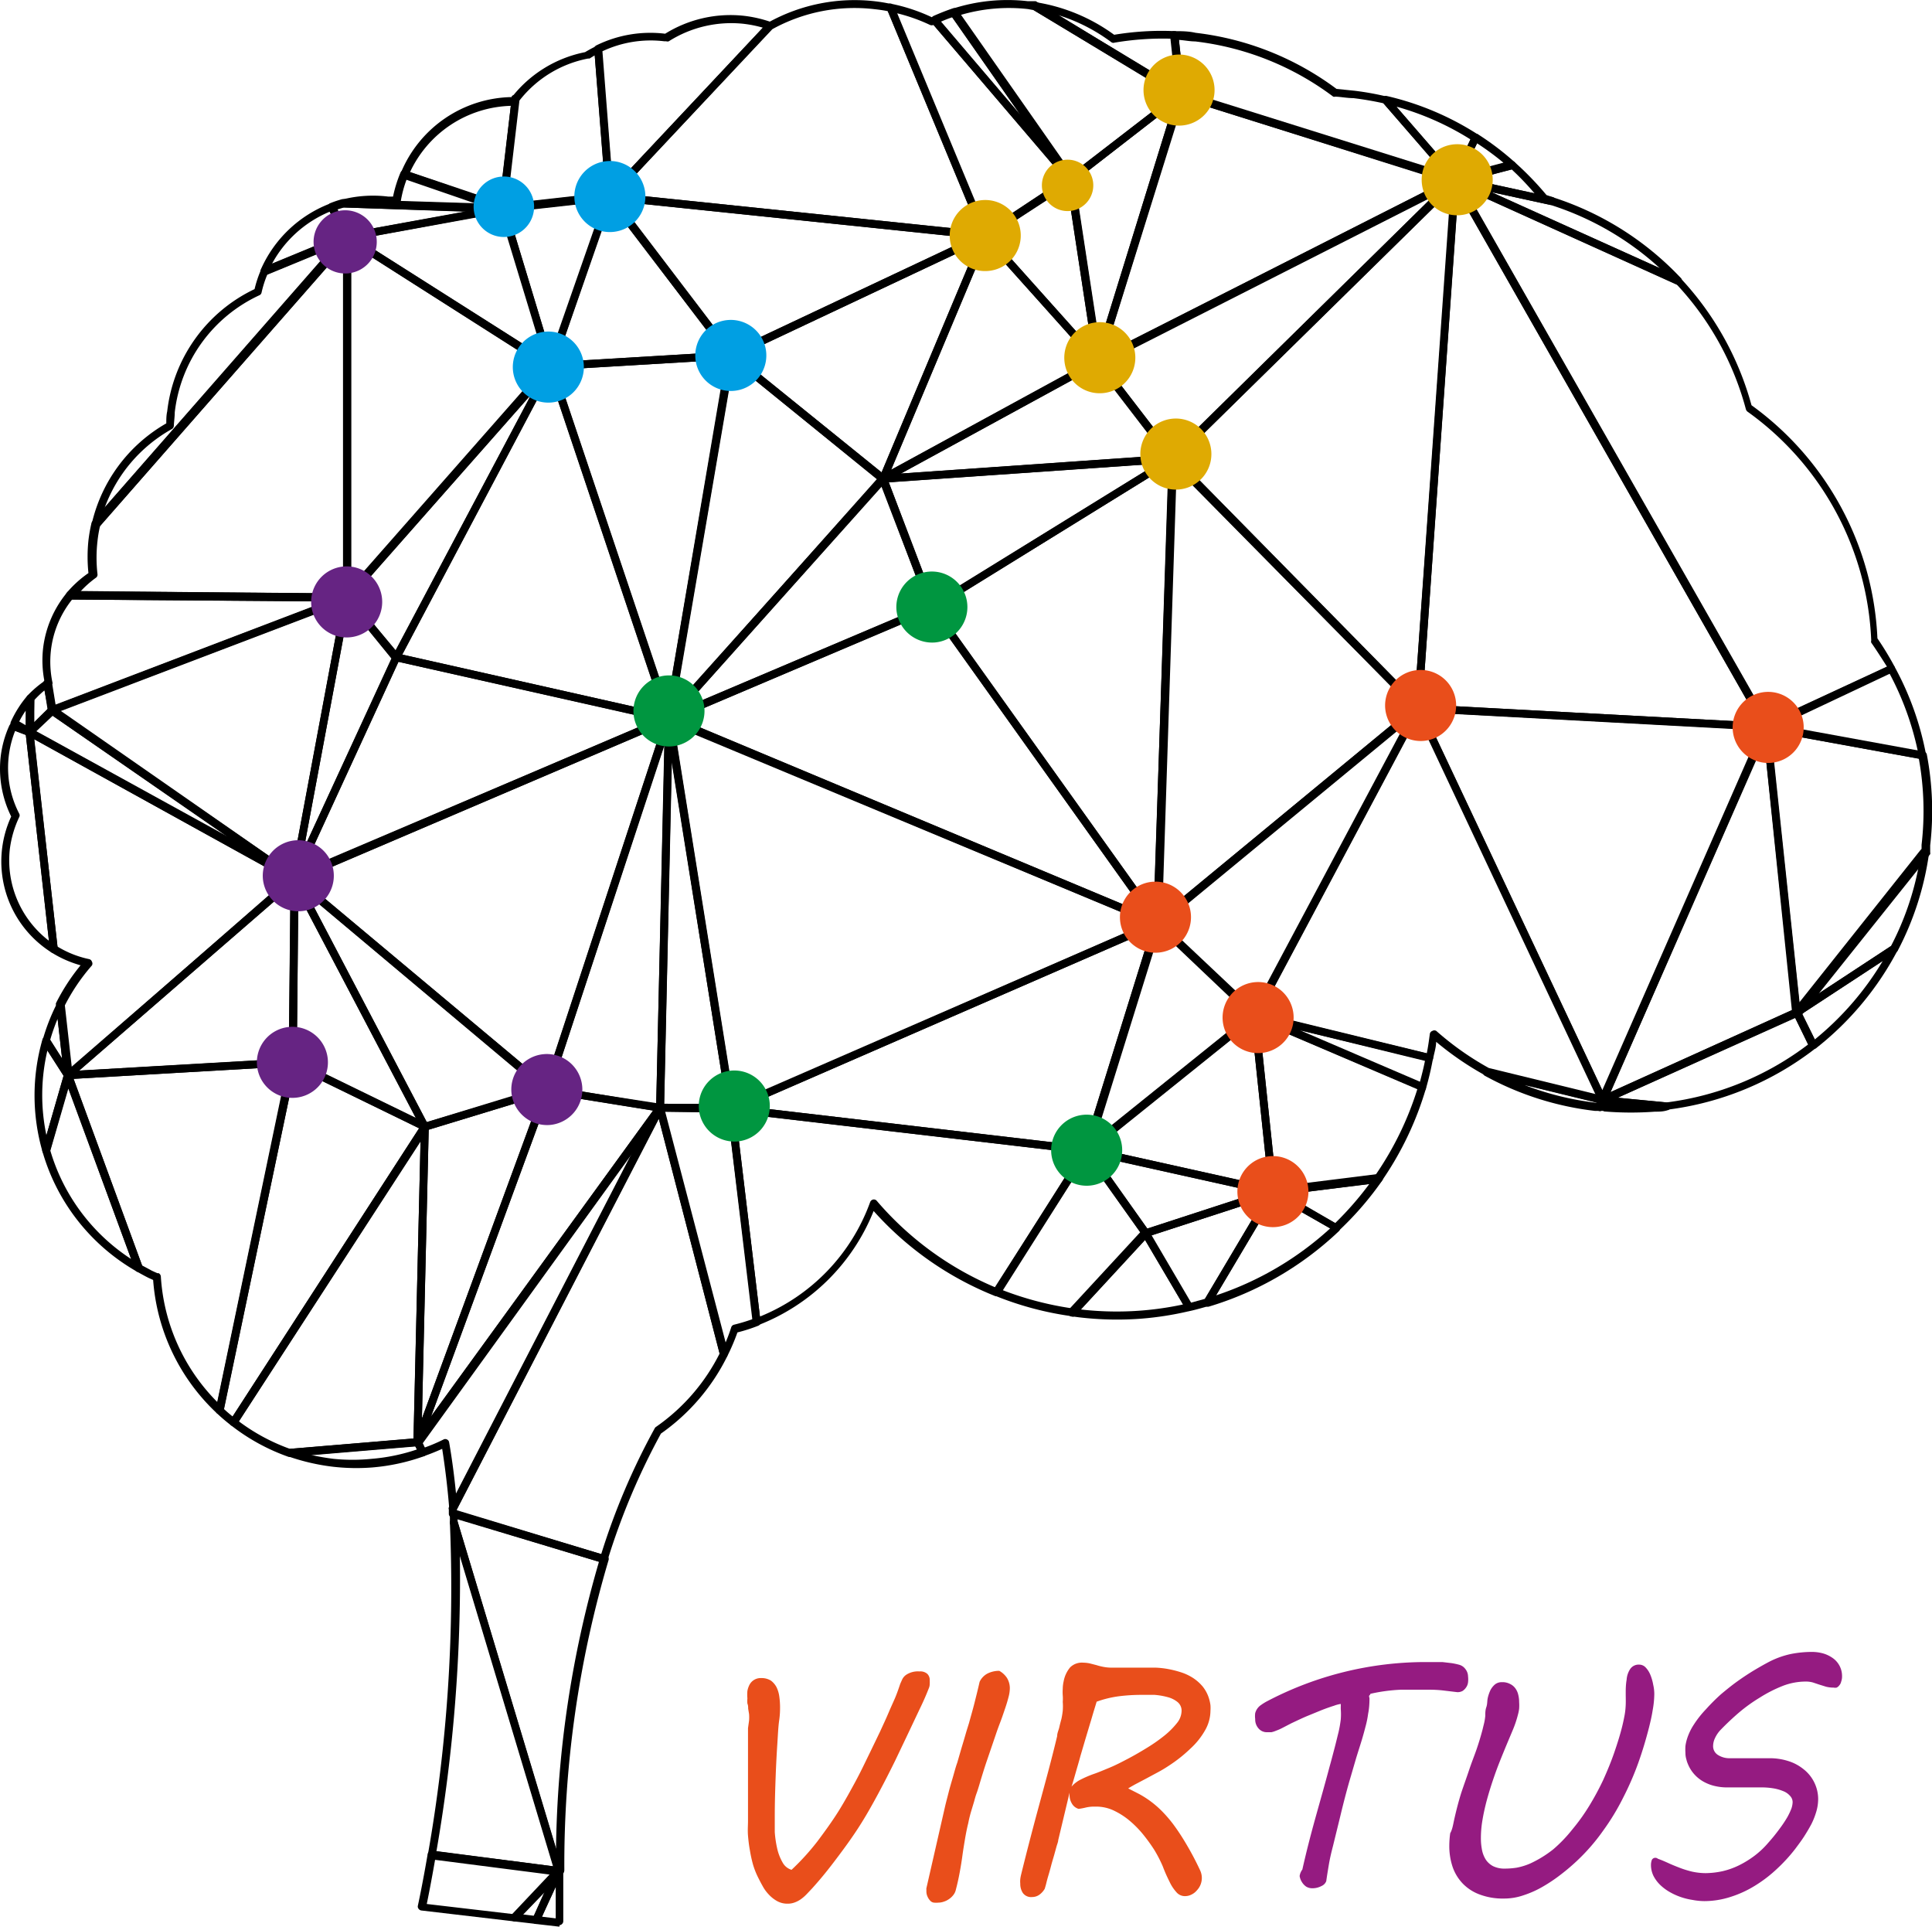 <svg xmlns="http://www.w3.org/2000/svg" viewBox="0 0 127.8 127.42"><defs><style>.cls-1{fill:#e94e1b;}.cls-2{fill:#951b81;}.cls-3{fill: #000000;}  .cls-4{fill:#dfaa02;}  .cls-5{fill:#009fe3;}  .cls-6{fill:#009640;}  .cls-7{fill:#662483;}</style></defs><title>logoVirtus</title><g id="Capa_2" data-name="Capa 2"><g id="Capa_1-2" data-name="Capa 1"><path class="cls-1" d="M49.55,113.79a2.72,2.72,0,0,0,0-.43l-.06-.36c0-.11,0-.22-.05-.33a1.83,1.83,0,0,1,0-.35,2.63,2.63,0,0,1,0-.49,1.46,1.46,0,0,1,.15-.43.83.83,0,0,1,.76-.42,1.16,1.16,0,0,1,.65.17,1.3,1.3,0,0,1,.37.44,2,2,0,0,1,.18.61,5.19,5.19,0,0,1,.05.68c0,.19,0,.5-.06.91s-.08.93-.12,1.54-.08,1.33-.11,2.14-.06,1.71-.06,2.69c0,.31,0,.66,0,1a7.14,7.14,0,0,0,.16,1.09,3.26,3.26,0,0,0,.35.91,1,1,0,0,0,.6.5,16,16,0,0,0,1.71-1.88c.51-.68,1-1.36,1.4-2s.8-1.37,1.14-2,.64-1.27.91-1.82l.7-1.45c.2-.44.39-.84.55-1.22s.32-.72.44-1,.24-.63.34-.93l.13-.29a.78.78,0,0,1,.3-.33,1.4,1.4,0,0,1,.84-.2.7.7,0,0,1,.52.16.57.57,0,0,1,.16.44,2.09,2.09,0,0,1,0,.24.7.7,0,0,1-.05.25c-.16.41-.36.88-.62,1.41l-.8,1.69-.82,1.72c-.29.59-.58,1.16-.88,1.73s-.59,1.1-.89,1.62-.6,1-.89,1.43-.61.88-1.06,1.48-1,1.33-1.77,2.18l-.35.37a2.67,2.67,0,0,1-.36.32,1.72,1.72,0,0,1-.42.23,1.3,1.3,0,0,1-.49.09,1.39,1.39,0,0,1-.71-.18,2.22,2.22,0,0,1-.54-.43,2.58,2.58,0,0,1-.41-.57c-.12-.21-.22-.41-.32-.61a5.33,5.33,0,0,1-.31-.8,8.62,8.62,0,0,1-.2-.91c-.06-.32-.1-.64-.13-1s0-.66,0-1c0,0,0-.16,0-.36s0-.46,0-.78,0-.67,0-1.07,0-.81,0-1.25,0-.88,0-1.34,0-.89,0-1.31Z"/><path class="cls-1" d="M62.52,119.45c.06-.26.14-.55.22-.87s.18-.66.28-1,.19-.7.3-1l.29-1c.1-.33.19-.63.27-.91s.16-.52.22-.72c.12-.44.25-.88.36-1.32s.23-.91.34-1.4a1.18,1.18,0,0,1,.54-.56,1.73,1.73,0,0,1,.76-.17,1.44,1.44,0,0,1,.51.47,1.31,1.31,0,0,1,.19.68,2.36,2.36,0,0,1-.09.6c-.06.23-.13.47-.22.73s-.18.54-.29.83-.22.58-.32.88l-.57,1.67c-.19.55-.37,1.14-.55,1.75-.05.16-.1.33-.16.49s-.11.34-.16.53l-.19.63a8,8,0,0,0-.2.81c-.09.36-.16.72-.22,1.08s-.12.72-.17,1.09-.11.73-.18,1.11-.15.74-.25,1.12a.86.86,0,0,1-.17.36,1.23,1.23,0,0,1-.29.27,1.26,1.26,0,0,1-.35.17,1.06,1.06,0,0,1-.34.06,1.56,1.56,0,0,1-.31,0,.39.39,0,0,1-.23-.12.91.91,0,0,1-.19-.29.81.81,0,0,1-.07-.35v-.09a.36.36,0,0,1,0-.1Z"/><path class="cls-1" d="M67.54,124c.38-1.55.78-3.08,1.19-4.59s.82-3,1.2-4.59c0-.21.1-.4.14-.58s.09-.37.14-.55a5.25,5.25,0,0,0,.09-.55,3.73,3.73,0,0,0,0-.59,2.67,2.67,0,0,0,0-.42,2.94,2.94,0,0,1,0-.44,2.34,2.34,0,0,1,.06-.5,2,2,0,0,1,.43-.92,1.1,1.1,0,0,1,.85-.31,2.3,2.3,0,0,1,.45.05l.43.11a3.74,3.74,0,0,0,.48.12,2.83,2.83,0,0,0,.5.05l.4,0,.44,0,.59,0c.23,0,.51,0,.86,0,.19,0,.41,0,.67,0a5.94,5.94,0,0,1,.8.09,6.87,6.87,0,0,1,.84.21,3.42,3.42,0,0,1,.8.37,2.93,2.93,0,0,1,.65.57,2.37,2.37,0,0,1,.43.82,2.66,2.66,0,0,1,.09.42,2.53,2.53,0,0,1,0,.38,2.62,2.62,0,0,1-.32,1.22,4.9,4.9,0,0,1-1,1.27,9.51,9.51,0,0,1-1.41,1.12c-.21.14-.45.29-.73.44l-.82.44-.72.38c-.21.12-.36.2-.44.26l.71.36a6.42,6.42,0,0,1,1.48,1.1,8.47,8.47,0,0,1,.79.91,14.47,14.47,0,0,1,.85,1.29,19.36,19.36,0,0,1,.92,1.74,1.2,1.2,0,0,1,.12.52,1.18,1.18,0,0,1-.32.81,1.06,1.06,0,0,1-.35.28.93.93,0,0,1-.44.11.73.73,0,0,1-.58-.27,2.75,2.75,0,0,1-.45-.69c-.14-.28-.29-.6-.44-1a8.68,8.68,0,0,0-.56-1.09,11.27,11.27,0,0,0-.81-1.11,6.77,6.77,0,0,0-.94-.92,4.92,4.92,0,0,0-1-.61,2.74,2.74,0,0,0-1.06-.23h-.15a2.49,2.49,0,0,0-.57.06,4,4,0,0,1-.48.09.75.75,0,0,1-.45-.36,1.1,1.1,0,0,1-.15-.57v-.14L70,121.7c0,.1-.06.24-.11.41l-.16.58c-.06.21-.13.43-.19.66s-.12.45-.18.65-.11.38-.15.55-.08.28-.1.36a1.27,1.27,0,0,1-.36.4.82.82,0,0,1-.47.15.67.67,0,0,1-.62-.27,1.09,1.09,0,0,1-.17-.62,1.42,1.42,0,0,1,0-.29A2.33,2.33,0,0,1,67.54,124Zm5-11.45-.18.59c-.08.26-.16.55-.26.87l-.3,1-.33,1.12c-.1.38-.21.74-.31,1.09s-.19.67-.28.94a1.92,1.92,0,0,1,.61-.47,7.27,7.27,0,0,1,.92-.39c.26-.09.59-.23,1-.4s.79-.37,1.21-.59.85-.47,1.27-.73a10.79,10.79,0,0,0,1.14-.8,5.28,5.28,0,0,0,.82-.82,1.31,1.31,0,0,0,.31-.8.73.73,0,0,0-.26-.59,1.71,1.71,0,0,0-.66-.33,4.64,4.64,0,0,0-.87-.15l-.88,0a11.92,11.92,0,0,0-1.46.09A7,7,0,0,0,72.52,112.55Z"/><path class="cls-2" d="M86.15,123.64c.25-1.12.54-2.25.86-3.4s.64-2.27.94-3.4c.13-.46.24-.89.34-1.27s.18-.73.25-1a8.07,8.07,0,0,0,.15-.85,4.35,4.35,0,0,0,0-.7v-.14a1.42,1.42,0,0,0,0-.19,2.12,2.12,0,0,0-.45.12c-.23.07-.51.17-.82.29l-1,.41c-.35.15-.68.31-1,.46l-.6.31a3.23,3.23,0,0,1-.41.18,1.58,1.58,0,0,1-.31.1l-.3,0a.71.71,0,0,1-.54-.24.89.89,0,0,1-.23-.63,1.48,1.48,0,0,1,0-.39.94.94,0,0,1,.4-.55,3.33,3.33,0,0,1,.39-.24,22.55,22.55,0,0,1,10.48-2.59l.5,0,.61,0,.6.07a4.66,4.66,0,0,1,.52.11.76.76,0,0,1,.41.29.8.8,0,0,1,.17.48,1.67,1.67,0,0,1,0,.39.73.73,0,0,1-.13.34.84.84,0,0,1-.23.23.68.68,0,0,1-.36.08l-.84-.1a7.57,7.57,0,0,0-1-.06c-.64,0-1.27,0-1.9,0a11.28,11.28,0,0,0-2,.27s0,.05-.06.1,0,.13,0,.22q0,.56-.09,1a6.25,6.25,0,0,1-.17.84c-.07.27-.15.57-.25.9s-.22.7-.36,1.15l-.47,1.61c-.18.63-.38,1.39-.59,2.27l-.49,2c-.12.46-.21.86-.27,1.22s-.12.72-.17,1.08a.58.58,0,0,1-.31.32,1.28,1.28,0,0,1-.63.15.77.77,0,0,1-.39-.11,1,1,0,0,1-.28-.3,1,1,0,0,1-.15-.4A.94.94,0,0,1,86.15,123.64Z"/><path class="cls-2" d="M96.18,120.4q.22-1,.48-1.83c.18-.54.35-1,.52-1.51s.33-.9.48-1.33.28-.86.4-1.31l.12-.49a3.59,3.59,0,0,0,.07-.45c0-.19,0-.38.07-.58s.05-.39.09-.59a2.53,2.53,0,0,1,.18-.53,1.26,1.26,0,0,1,.3-.38.72.72,0,0,1,.47-.15,1.07,1.07,0,0,1,.53.12.91.91,0,0,1,.35.29,1.15,1.15,0,0,1,.19.42,2,2,0,0,1,.06.49,3.1,3.1,0,0,1,0,.43,2.57,2.57,0,0,1-.08.4,7,7,0,0,1-.36,1.06c-.17.41-.36.85-.56,1.34s-.41,1-.62,1.6-.39,1.17-.56,1.81c-.09.36-.18.75-.25,1.18a7.06,7.06,0,0,0-.1,1.15,4,4,0,0,0,.07.79,1.88,1.88,0,0,0,.25.65,1.3,1.3,0,0,0,.49.44,1.68,1.68,0,0,0,.79.16,5.06,5.06,0,0,0,.76-.06,4.18,4.18,0,0,0,.93-.29,7.49,7.49,0,0,0,1.49-.92A9.31,9.31,0,0,0,104,121a12.9,12.9,0,0,0,1.12-1.56,17.76,17.76,0,0,0,.93-1.72c.27-.6.52-1.2.73-1.81s.4-1.21.54-1.79c.06-.25.11-.49.15-.71s.06-.44.07-.67,0-.48,0-.74,0-.57.06-.91a1.45,1.45,0,0,1,.23-.7.67.67,0,0,1,.6-.3.59.59,0,0,1,.44.2,1.57,1.57,0,0,1,.31.5,3.17,3.17,0,0,1,.18.64,2.7,2.7,0,0,1,.07.6,6.29,6.29,0,0,1-.11,1.09c-.06.39-.15.77-.24,1.13-.2.78-.43,1.56-.71,2.34a19.31,19.31,0,0,1-1,2.3,15.41,15.41,0,0,1-1.33,2.19,13,13,0,0,1-1.74,2,13.61,13.61,0,0,1-1.05.89,10.31,10.31,0,0,1-1.19.8,6.51,6.51,0,0,1-1.27.57,3.89,3.89,0,0,1-1.29.22,4.33,4.33,0,0,1-1.6-.26,3,3,0,0,1-1.13-.72,3,3,0,0,1-.68-1.11,4.32,4.32,0,0,1-.22-1.42,6.19,6.19,0,0,1,.06-.81C96.07,121,96.12,120.68,96.18,120.4Z"/><path class="cls-2" d="M109.67,122.93c.23.08.46.18.7.29s.49.21.75.31a6.39,6.39,0,0,0,.81.25,4.26,4.26,0,0,0,.89.1,5.52,5.52,0,0,0,1.13-.13,5.09,5.09,0,0,0,1.11-.4,6.49,6.49,0,0,0,1-.62,5.69,5.69,0,0,0,.91-.86,11.67,11.67,0,0,0,.76-.94,8.09,8.09,0,0,0,.5-.75,4.61,4.61,0,0,0,.27-.57,1.46,1.46,0,0,0,.08-.41.6.6,0,0,0-.18-.44,1.13,1.13,0,0,0-.46-.31,2.93,2.93,0,0,0-.65-.18,4.68,4.68,0,0,0-.76-.06l-.55,0-.64,0-.63,0h-.53a3.4,3.4,0,0,1-.69-.08,2.74,2.74,0,0,1-.71-.25,2.34,2.34,0,0,1-.64-.47,2.32,2.32,0,0,1-.48-.73,1.82,1.82,0,0,1-.11-.33,1.42,1.42,0,0,1-.06-.42,3.42,3.42,0,0,1,0-.46,3.15,3.15,0,0,1,.09-.42,3.76,3.76,0,0,1,.47-1,6.66,6.66,0,0,1,.79-1,13.06,13.06,0,0,1,1-1c.37-.31.74-.61,1.12-.88s.76-.52,1.13-.74.71-.41,1-.56a5.81,5.81,0,0,1,1.36-.48,7.18,7.18,0,0,1,1.38-.14,2.8,2.8,0,0,1,.77.1,2.12,2.12,0,0,1,.64.31,1.45,1.45,0,0,1,.61,1.19,1,1,0,0,1-.06.37.54.54,0,0,1-.13.25.44.44,0,0,1-.17.14.48.48,0,0,1-.2,0,2,2,0,0,1-.5-.06l-.45-.14-.42-.14a1.73,1.73,0,0,0-.47-.06,4.23,4.23,0,0,0-1.53.29,9,9,0,0,0-1.51.77,10.63,10.63,0,0,0-1.39,1c-.43.37-.82.74-1.17,1.1a2,2,0,0,0-.4.57,1.25,1.25,0,0,0-.13.54.68.68,0,0,0,.33.59,1.41,1.41,0,0,0,.79.21h.62l.7,0,.7,0h.61a4,4,0,0,1,1.2.18,3,3,0,0,1,1,.52,2.52,2.52,0,0,1,1,2,3,3,0,0,1-.12.82,4.87,4.87,0,0,1-.33.84c-.15.28-.31.55-.49.83s-.38.54-.58.81a10.86,10.86,0,0,1-1.22,1.33,8.86,8.86,0,0,1-1.44,1.1,7.13,7.13,0,0,1-1.61.74,5.66,5.66,0,0,1-1.74.28,4.41,4.41,0,0,1-.79-.08,4.46,4.46,0,0,1-.8-.2,4.26,4.26,0,0,1-.75-.35,3.19,3.19,0,0,1-.61-.47,2.31,2.31,0,0,1-.42-.58,1.67,1.67,0,0,1-.16-.7,1,1,0,0,1,.06-.35A.26.26,0,0,1,109.67,122.93Z"/><path class="cls-3" d="M116.84,48.33,93.78,47.09A.25.25,0,0,1,93.6,47a.27.27,0,0,1-.06-.19L96,11.9a.27.27,0,0,1,.2-.24.28.28,0,0,1,.29.13l20.59,36.15a.26.26,0,0,1,0,.27.28.28,0,0,1-.2.12ZM94.08,46.59l22.31,1.19-19.93-35Z"/><path class="cls-3" d="M93.61,47,77.37,30.52a.26.26,0,0,1,0-.37l18.7-18.42a.24.24,0,0,1,.29-.05.25.25,0,0,1,.15.25L94.06,46.85a.27.27,0,0,1-.17.23h-.07A.27.27,0,0,1,93.61,47ZM77.93,30.34l15.65,15.9L96,12.59Z"/><path class="cls-3" d="M76.45,61.28A.28.28,0,0,1,76.3,61l1-30.71a.26.26,0,0,1,.16-.23.24.24,0,0,1,.28.06L94,46.65a.24.24,0,0,1,.08.2A.22.22,0,0,1,94,47L76.73,61.24a.2.2,0,0,1-.15.06A.2.2,0,0,1,76.45,61.28ZM77.8,31l-1,29.52L93.41,46.81Z"/><path class="cls-3" d="M82.81,67.34l-6.43-6.11a.28.28,0,0,1-.08-.2.3.3,0,0,1,.1-.19L93.63,46.63a.26.26,0,0,1,.33,0A.26.26,0,0,1,94,47L83.22,67.27a.26.26,0,0,1-.19.13h0A.29.29,0,0,1,82.81,67.34ZM77,61.06l6,5.66L93,47.87Z"/><path class="cls-3" d="M22.86,39.76a.24.24,0,0,1-.17-.24l0-23.85a.25.25,0,0,1,.13-.22.24.24,0,0,1,.27,0L36.56,24a.27.27,0,0,1,.11.19.21.21,0,0,1-.06.2L23.14,39.69a.21.21,0,0,1-.17.09A.2.2,0,0,1,22.86,39.76Zm.38-23.61,0,22.68L36,24.28Z"/><path class="cls-3" d="M58.26,31.87,48.18,23.71a.23.23,0,0,1-.09-.23.26.26,0,0,1,.14-.21l16.83-7.93a.28.28,0,0,1,.29.05.26.26,0,0,1,.06.29L58.66,31.76a.26.26,0,0,1-.18.16h0A.24.24,0,0,1,58.26,31.87Zm-9.43-8.3,9.49,7.67,6.35-15.13Z"/><path class="cls-3" d="M34,127.07l-6.13-.72a.27.27,0,0,1-.18-.11.24.24,0,0,1-.05-.2s.29-1.31.65-3.42a.26.26,0,0,1,.29-.22L37,123.48a.25.25,0,0,1,.21.17.25.25,0,0,1,0,.27L34.24,127a.3.3,0,0,1-.17.08ZM28.78,123c-.25,1.43-.45,2.45-.55,2.92l5.72.67,2.46-2.61Z"/><path class="cls-3" d="M96.06,12.08a.26.26,0,0,1,0-.28L97.37,9a.26.26,0,0,1,.17-.13.23.23,0,0,1,.21,0,18.87,18.87,0,0,1,2.44,1.85.24.24,0,0,1,.08.25.26.26,0,0,1-.18.2l-3.76,1h0A.27.27,0,0,1,96.06,12.08Zm1.65-2.6-1,2,2.74-.72A18.47,18.47,0,0,0,97.71,9.48Z"/><path class="cls-3" d="M23,39.78,4.64,39.65a.29.29,0,0,1-.24-.16.27.27,0,0,1,0-.27A7.32,7.32,0,0,1,5.85,37.9a10.39,10.39,0,0,1,0-2.16,10.14,10.14,0,0,1,.2-1.14.23.23,0,0,1,.06-.12l16.64-19a.26.26,0,0,1,.29-.07.27.27,0,0,1,.17.25l0,23.84a.27.27,0,0,1-.08.19.24.24,0,0,1-.16.07Zm-16.38-5a8,8,0,0,0-.17,1,9.52,9.52,0,0,0,0,2.2.25.25,0,0,1-.12.24,6.78,6.78,0,0,0-1,.89l17.47.13,0-22.89Z"/><path class="cls-3" d="M84.06,79a.23.23,0,0,1-.1-.17L82.73,67.17a.25.25,0,0,1,.1-.23.25.25,0,0,1,.26,0l11.08,4.75a.26.26,0,0,1,.15.31,21.32,21.32,0,0,1-2.93,6.12.27.27,0,0,1-.18.11l-7,.87h0A.23.23,0,0,1,84.06,79Zm9.69-7L83.29,67.56l1.16,11L91,77.69A21,21,0,0,0,93.75,72.05Z"/><path class="cls-3" d="M37,124.05a.19.19,0,0,0,.1,0,.26.26,0,0,0,.14-.23H37l.25,0a.27.27,0,0,0-.3-.28H36.9a.27.27,0,0,0-.21.2.28.28,0,0,0,.1.27l.07,0A.25.25,0,0,0,37,124.05Z"/><path class="cls-3" d="M77.54,30.59a.26.26,0,0,1-.19-.1l-4.93-6.41a.29.29,0,0,1,0-.22.24.24,0,0,1,.13-.18l23.63-12a.26.26,0,0,1,.3.42L77.74,30.52a.24.24,0,0,1-.16.07ZM73,24l4.56,5.93,17.29-17Z"/><path class="cls-3" d="M77.58,30.59,58.44,31.92a.27.27,0,0,1-.27-.18.28.28,0,0,1,.13-.31l14.21-7.74a.24.24,0,0,1,.33.07l4.93,6.41a.29.29,0,0,1,0,.27.27.27,0,0,1-.22.15Zm-18,.73,17.46-1.21-4.5-5.86Z"/><path class="cls-3" d="M72.44,24.09,65,15.75a.24.24,0,0,1-.06-.2.25.25,0,0,1,.12-.19l5.62-3.72a.25.25,0,0,1,.25,0,.24.24,0,0,1,.15.2l1.84,12.06a.25.25,0,0,1-.15.27l-.09,0A.27.27,0,0,1,72.44,24.09Zm-6.87-8.46,6.67,7.46L70.6,12.3Z"/><path class="cls-3" d="M58.25,31.86a.27.27,0,0,1-.07-.3l6.75-16.08a.27.27,0,0,1,.2-.16.25.25,0,0,1,.23.09l7.46,8.33a.26.26,0,0,1,.07.22.24.24,0,0,1-.14.18l-14.2,7.75a.23.23,0,0,1-.11,0A.22.22,0,0,1,58.25,31.86Zm7-15.8-6.3,15,13.27-7.24Z"/><path class="cls-3" d="M78.44,86.58l-2.88-4.89a.3.3,0,0,1,0-.23.26.26,0,0,1,.17-.15l8.43-2.75a.26.26,0,0,1,.28.09.24.24,0,0,1,0,.29l-4.35,7.32a.23.23,0,0,1-.15.12c-.4.11-.8.23-1.21.32h0A.26.26,0,0,1,78.44,86.58Zm5.2-7.31L76.18,81.7l2.61,4.45.91-.25Z"/><path class="cls-3" d="M3.29,47.2A.26.26,0,0,1,3.16,47l-.28-1.78A.27.27,0,0,1,2.93,45a7.18,7.18,0,0,1-.08-2.12,7.08,7.08,0,0,1,1.59-3.7.26.26,0,0,1,.2-.1L23,39.26a.25.25,0,0,1,.25.22.25.25,0,0,1-.16.29L3.51,47.22H3.44A.27.27,0,0,1,3.29,47.2Zm1.48-7.55A6.59,6.59,0,0,0,3.37,43a6.69,6.69,0,0,0,.09,2.09.26.26,0,0,1,0,.18l.22,1.35,17.93-6.84Z"/><path class="cls-3" d="M1.85,48.66a.26.26,0,0,1-.16-.24l.06-2.23A.28.28,0,0,1,1.82,46,7.2,7.2,0,0,1,3,45a.25.25,0,0,1,.25,0,.22.22,0,0,1,.16.19l.29,1.79a.29.29,0,0,1-.08.23L2.14,48.61a.28.28,0,0,1-.17.07A.17.17,0,0,1,1.85,48.66Zm1.09-3a6.7,6.7,0,0,0-.67.64l0,1.48.91-.9Z"/><path class="cls-3" d="M118.79,67.21a.27.27,0,0,1-.19-.22l-2-18.89a.29.29,0,0,1,.09-.22.26.26,0,0,1,.22-.07l10.34,1.89a.25.25,0,0,1,.21.21,19.92,19.92,0,0,1,.22,6c0,.1,0,.2,0,.29l0,.17a.26.26,0,0,1,0,.12l-8.48,10.61a.26.26,0,0,1-.19.1Zm8.32-11.07c0-.09,0-.18,0-.27a19.38,19.38,0,0,0-.18-5.69l-9.82-1.79,1.91,17.91,8-10.06Z"/><path class="cls-3" d="M37,127.42l-1.57-.18a.28.28,0,0,1-.2-.13.29.29,0,0,1,0-.24l1.46-3.24a.31.31,0,0,1,.17-.15.25.25,0,0,1,.22,0l.08,0a.28.28,0,0,1,.1.21c0,1.16,0,2.26,0,3.36a.25.25,0,0,1-.09.2.23.23,0,0,1-.15.07Zm-1.16-.66.92.11c0-.69,0-1.37,0-2.07Z"/><path class="cls-3" d="M35.46,127.24,34,127.07a.28.28,0,0,1-.22-.17.26.26,0,0,1,.06-.27l2.9-3.07a.26.26,0,0,1,.43.28l-1.46,3.25a.29.29,0,0,1-.22.15Zm-.87-.63.74.09.74-1.66Z"/><path class="cls-3" d="M1.83,48.65l-1-.58a.26.26,0,0,1-.11-.34A7.18,7.18,0,0,1,1.82,46,.26.26,0,0,1,2.11,46a.27.27,0,0,1,.16.25l-.06,2.23a.26.26,0,0,1-.13.22.2.2,0,0,1-.11,0A.17.17,0,0,1,1.83,48.65Zm-.57-.91L1.7,48l0-1A6.1,6.1,0,0,0,1.26,47.74Z"/><path class="cls-3" d="M72.46,24.11a.25.25,0,0,1-.08-.27L77.86,6.15A.25.25,0,0,1,78,6a.28.28,0,0,1,.2,0l18.16,5.7a.26.26,0,0,1,.18.22.27.27,0,0,1-.14.26l-23.63,12-.1,0A.28.28,0,0,1,72.46,24.11ZM78.28,6.55,73.06,23.4,95.57,12Z"/><path class="cls-3" d="M72.61,24.18a.27.27,0,0,1-.24-.23l-1.83-12a.24.24,0,0,1,.1-.25L78,6a.25.25,0,0,1,.31,0,.27.27,0,0,1,.1.29L72.88,24a.26.26,0,0,1-.23.19ZM71.08,12l1.64,10.78L77.61,6.93Z"/><path class="cls-3" d="M84.16,79.06,71.83,76.32a.25.25,0,0,1-.2-.19.25.25,0,0,1,.09-.26l11.1-8.93a.29.29,0,0,1,.27,0,.24.24,0,0,1,.16.21l1.23,11.66a.28.28,0,0,1-.24.29ZM72.47,75.93l11.45,2.55L82.78,67.65Z"/><path class="cls-3" d="M75.57,81.71l-3.9-5.49a.27.27,0,0,1,.27-.41l12.33,2.74a.28.28,0,0,1,.21.25.27.27,0,0,1-.18.26L75.87,81.8h-.06A.28.28,0,0,1,75.57,81.71Zm-3.08-5.24,3.4,4.78,7.34-2.39Z"/><path class="cls-3" d="M71.74,76.29a.26.26,0,0,1-.1-.3l4.67-15a.27.27,0,0,1,.19-.17.26.26,0,0,1,.24.06L83.17,67a.28.28,0,0,1,.08.2.26.26,0,0,1-.1.19l-11.1,8.92a.2.2,0,0,1-.14.06A.25.25,0,0,1,71.74,76.29Zm5-14.77-4.3,13.81,10.2-8.2Z"/><path class="cls-3" d="M71.86,76.33,48.33,73.58a.28.28,0,0,1-.23-.22.26.26,0,0,1,.16-.28L76.46,60.8a.26.26,0,0,1,.35.32l-4.67,15a.28.28,0,0,1-.23.18ZM49.35,73.17,71.7,75.79l4.44-14.28Z"/><path class="cls-3" d="M116.63,48.2,96,12a.26.26,0,0,1,0-.3.26.26,0,0,1,.3-.06l14.75,6.66a.24.24,0,0,1,.08.06,20,20,0,0,1,4.73,8.44,20.13,20.13,0,0,1,8.33,15.42,20.42,20.42,0,0,1,1.12,1.84.26.26,0,0,1-.12.36L117,48.31l-.08,0A.26.26,0,0,1,116.63,48.2Zm7.15-5.7a.23.23,0,0,1,0-.14,19.58,19.58,0,0,0-8.19-15.14.31.31,0,0,1-.1-.15,19.4,19.4,0,0,0-4.59-8.27l-14-6.32L117,47.73l7.83-3.63C124.47,43.54,124.13,43,123.78,42.5Z"/><path class="cls-3" d="M127.15,50.21l-10.34-1.88a.27.27,0,0,1-.22-.23.28.28,0,0,1,.15-.27L125,44a.27.27,0,0,1,.34.12,19.68,19.68,0,0,1,2.07,5.81.25.25,0,0,1-.07.23.24.24,0,0,1-.16.07ZM117.71,48l9.15,1.67A19.45,19.45,0,0,0,125,44.56Z"/><path class="cls-3" d="M27.49,95.62a.26.26,0,0,1-.13-.32L35.93,72a.26.26,0,0,1,.29-.16L43.7,73a.24.24,0,0,1,.2.16.23.23,0,0,1,0,.25l-16,22.13a.31.31,0,0,1-.19.11A.32.32,0,0,1,27.49,95.62Zm8.86-23.27L28.5,93.71,43.2,73.45Z"/><path class="cls-3" d="M27.56,95.65a.27.27,0,0,1-.21-.26l.49-20.88a.26.26,0,0,1,.19-.24L36.1,71.8a.26.26,0,0,1,.26.08.23.23,0,0,1,.06.27L27.85,95.48a.25.25,0,0,1-.22.17Zm.8-20.94-.45,19.11,7.84-21.36Z"/><path class="cls-3" d="M70.76,12.12a.37.37,0,0,1-.18-.11L62.88,1a.26.26,0,0,1,0-.24A.22.22,0,0,1,63,.58a11.8,11.8,0,0,1,5-.5l.3,0,.13,0,.09,0L78.24,6a.28.28,0,0,1,.13.21.3.3,0,0,1-.1.22L71,12.06a.25.25,0,0,1-.14.06ZM68.35.65h-.08L68,.6A11.3,11.3,0,0,0,63.51,1l7.34,10.51,6.8-5.23Z"/><path class="cls-3" d="M71.37,87.12,71,87.07l-.12,0a.25.25,0,0,1-.21-.17.27.27,0,0,1,0-.26l4.84-5.24a.27.27,0,0,1,.22-.08.23.23,0,0,1,.2.12l2.88,4.89a.29.29,0,0,1,0,.24.27.27,0,0,1-.18.15,20.92,20.92,0,0,1-3.14.49h0A21.26,21.26,0,0,1,71.37,87.12ZM75.74,82,71.48,86.6a20.86,20.86,0,0,0,6.78-.33Z"/><path class="cls-3" d="M70.91,87.05a21.09,21.09,0,0,1-5.07-1.35.29.29,0,0,1-.15-.16.29.29,0,0,1,0-.22l6-9.39a.22.22,0,0,1,.21-.12.27.27,0,0,1,.22.11L76,81.4a.27.27,0,0,1,0,.33L71.14,87a.25.25,0,0,1-.17.08A.06.06,0,0,1,70.91,87.05Zm1-10.51-5.57,8.79a21.2,21.2,0,0,0,4.52,1.19l4.6-5Z"/><path class="cls-3" d="M49.92,87.66a.26.26,0,0,1-.13-.19L48.1,73.35a.27.27,0,0,1,.08-.22.26.26,0,0,1,.21-.07l23.53,2.75a.27.27,0,0,1,.19.4l-6,9.39a.25.25,0,0,1-.32.1,21.39,21.39,0,0,1-8-5.61,13.45,13.45,0,0,1-7.74,7.59l-.08,0A.26.26,0,0,1,49.92,87.66ZM58,79.42a21,21,0,0,0,7.84,5.72l5.6-8.86L48.66,73.61l1.61,13.46a12.9,12.9,0,0,0,7.29-7.57.27.27,0,0,1,.2-.17h0A.25.25,0,0,1,58,79.42Z"/><path class="cls-3" d="M37,124h.09a.26.26,0,0,0,.22-.26.29.29,0,0,0-.17-.27.24.24,0,0,0-.28,0l-.07.08a.26.26,0,0,0,0,.3A.27.27,0,0,0,37,124Z"/><path class="cls-3" d="M47.86,89.81a.27.27,0,0,1-.23-.19l-4.22-16.3a.28.28,0,0,1,.05-.23.3.3,0,0,1,.2-.1l4.7.07a.27.27,0,0,1,.26.23l1.69,14.12a.24.24,0,0,1-.16.27,10.86,10.86,0,0,1-1.37.44,13.8,13.8,0,0,1-.66,1.55.26.26,0,0,1-.21.14Zm.27-16.23L44,73.52l4,15.26c.14-.33.26-.65.37-1a.26.26,0,0,1,.18-.17,12.07,12.07,0,0,0,1.26-.38Z"/><path class="cls-3" d="M26,43.64l-3.27-4a.26.26,0,0,1,0-.34l13.47-15.3a.26.26,0,0,1,.35,0,.27.27,0,0,1,.08.34L26.45,43.59a.26.26,0,0,1-.21.14h0A.25.25,0,0,1,26,43.64Zm-2.73-4.11L26.17,43l9-16.94Z"/><path class="cls-3" d="M19.06,96.34a13.34,13.34,0,0,1-3.77-2.07.26.26,0,0,1-.06-.35L27.88,74.38a.28.28,0,0,1,.3-.11.25.25,0,0,1,.18.25L27.87,95.4a.26.26,0,0,1-.24.25l-8.46.71h0Zm8.76-20.9L15.8,94a12.84,12.84,0,0,0,3.38,1.82l8.17-.68Z"/><path class="cls-3" d="M15.29,94.27a12,12,0,0,1-.94-.8.25.25,0,0,1-.07-.24l4.82-23a.3.3,0,0,1,.14-.19.27.27,0,0,1,.23,0l8.75,4.26a.31.31,0,0,1,.13.17.26.26,0,0,1,0,.21L15.67,94.21a.27.27,0,0,1-.18.11h0A.28.28,0,0,1,15.29,94.27Zm4.25-23.64L14.82,93.19c.18.17.37.33.57.49L27.72,74.62Z"/><path class="cls-3" d="M14.35,93.47a13.41,13.41,0,0,1-4.22-8.82l-.31-.14c-.26-.13-.51-.27-.76-.41A.24.24,0,0,1,8.94,84L4.25,71.2a.26.26,0,0,1,0-.23.25.25,0,0,1,.21-.12L19.34,70a.27.27,0,0,1,.21.09.23.23,0,0,1,.06.22l-4.83,23a.25.25,0,0,1-.17.2h-.06A.26.26,0,0,1,14.35,93.47ZM4.86,71.35,9.4,83.69l.65.35.35.16.09,0a.27.27,0,0,1,.15.22,12.87,12.87,0,0,0,3.73,8.3L19,70.53Z"/><path class="cls-3" d="M9.06,84.1a13.38,13.38,0,0,1-6.25-7.94.19.19,0,0,1,0-.15l1.43-5a.25.25,0,0,1,.24-.19.26.26,0,0,1,.26.17L9.43,83.78a.26.26,0,0,1-.07.29.24.24,0,0,1-.15.06A.2.2,0,0,1,9.06,84.1Zm-5.73-8a12.9,12.9,0,0,0,5.35,7.17L4.52,72Z"/><path class="cls-3" d="M76.35,61.19,61.43,40.3a.27.27,0,0,1,0-.2.3.3,0,0,1,.12-.17l15.91-9.82a.26.26,0,0,1,.27,0,.25.25,0,0,1,.13.23l-1,30.71a.25.25,0,0,1-.18.24h-.06A.24.24,0,0,1,76.35,61.19ZM62,40.23l14.31,20,1-29.45Z"/><path class="cls-3" d="M61.56,40.4a.29.29,0,0,1-.16-.15l-3.22-8.49a.29.29,0,0,1,0-.24.24.24,0,0,1,.2-.12l19.14-1.33a.27.27,0,0,1,.27.18.27.27,0,0,1-.11.3L61.78,40.38a.2.2,0,0,1-.11,0A.21.21,0,0,1,61.56,40.4Zm-2.77-8.5,3,7.86,14.74-9.09Z"/><path class="cls-3" d="M76.46,61.28,44.14,47.77a.26.26,0,0,1-.16-.24.25.25,0,0,1,.16-.24l17.4-7.38a.27.27,0,0,1,.32.09L76.78,60.89a.27.27,0,0,1,0,.31.26.26,0,0,1-.19.1A.25.25,0,0,1,76.46,61.28ZM44.91,47.53,75.82,60.45l-14.26-20Z"/><path class="cls-3" d="M48.24,73.55a.25.25,0,0,1-.14-.19L44,47.57a.26.26,0,0,1,.36-.28L76.66,60.8a.26.26,0,0,1,.16.24.25.25,0,0,1-.15.24L48.46,73.56l-.08,0A.32.32,0,0,1,48.24,73.55ZM44.57,48l4,25L75.9,61.05Z"/><path class="cls-3" d="M44,47.68a.26.26,0,0,1,0-.33L58.23,31.49a.24.24,0,0,1,.24-.08.27.27,0,0,1,.2.16l3.22,8.49a.25.25,0,0,1-.14.33L44.34,47.77l-.08,0A.26.26,0,0,1,44,47.68Zm14.3-15.52L45.21,46.83,61.31,40Z"/><path class="cls-3" d="M44.12,47.76a.26.26,0,0,1-.14-.28l4.11-24a.25.25,0,0,1,.42-.16l10.08,8.15a.26.26,0,0,1,.09.18.3.3,0,0,1-.06.2L44.43,47.7a.28.28,0,0,1-.17.09A.35.35,0,0,1,44.12,47.76ZM48.53,24,44.65,46.68,58,31.69Z"/><path class="cls-3" d="M48.36,73.58l-4.7-.06a.33.33,0,0,1-.19-.08.32.32,0,0,1-.07-.19L44,47.52a.25.25,0,0,1,.24-.25h0a.25.25,0,0,1,.27.22l4.13,25.79a.27.27,0,0,1-.06.21.31.31,0,0,1-.18.09ZM43.93,73l4.12,0L44.43,50.41Z"/><path class="cls-3" d="M43.62,73.51l-7.48-1.2a.25.25,0,0,1-.19-.12.28.28,0,0,1,0-.22L44,47.45a.26.26,0,0,1,.51.08l-.58,25.73a.25.25,0,0,1-.09.2.25.25,0,0,1-.15.05Zm-7.1-1.66L43.41,73l.53-23.67Z"/><path class="cls-3" d="M44,47.61l-7.82-23.3a.26.26,0,0,1,0-.23.27.27,0,0,1,.2-.12l11.93-.71a.28.28,0,0,1,.21.08.25.25,0,0,1,.06.22l-4.11,24a.26.26,0,0,1-.23.22A.26.26,0,0,1,44,47.61ZM36.77,24.46l7.38,22L48,23.79Z"/><path class="cls-3" d="M44.18,47.78l-18-4.05a.27.27,0,0,1-.18-.15.27.27,0,0,1,0-.23L36.19,24.1a.25.25,0,0,1,.47,0l7.83,23.3a.3.3,0,0,1-.06.26.28.28,0,0,1-.17.09ZM26.61,43.29l17.23,3.88L36.36,24.88Z"/><path class="cls-3" d="M96.06,12.09l-4.6-5.32a.26.26,0,0,1,0-.31.26.26,0,0,1,.28-.11,19,19,0,0,1,6,2.53.25.25,0,0,1,.09.33L96.5,12a.26.26,0,0,1-.21.14h0A.31.31,0,0,1,96.06,12.09Zm-3.66-5,3.8,4.38,1.07-2.25A18.53,18.53,0,0,0,92.4,7.06Z"/><path class="cls-3" d="M96.18,12.16,78,6.47a.26.26,0,0,1-.18-.22l-.42-3.91a.25.25,0,0,1,.07-.2.22.22,0,0,1,.2-.08c.46,0,.94,0,1.42.11a19.31,19.31,0,0,1,9.32,3.71L89.59,6a18.57,18.57,0,0,1,2.12.38.22.22,0,0,1,.14.08l4.61,5.31a.29.29,0,0,1,0,.32.28.28,0,0,1-.2.12ZM89.53,6.49c-.4,0-.8-.08-1.19-.1a.25.25,0,0,1-.15,0,18.85,18.85,0,0,0-9.13-3.65c-.36,0-.72-.08-1.08-.1L78.35,6l17.11,5.36L91.51,6.83C90.84,6.68,90.17,6.57,89.53,6.49Z"/><path class="cls-3" d="M78,6.45,68.3.63a.28.28,0,0,1-.11-.32.28.28,0,0,1,.29-.17A11.93,11.93,0,0,1,73.7,2.3a19.16,19.16,0,0,1,4-.24.26.26,0,0,1,.25.23l.42,3.9a.27.27,0,0,1-.12.25.19.19,0,0,1-.12,0A.22.22,0,0,1,78,6.45Zm-4.3-3.62a.24.24,0,0,1-.2-.05A11.6,11.6,0,0,0,70,1l7.83,4.72-.34-3.16A19.18,19.18,0,0,0,73.67,2.83Z"/><path class="cls-3" d="M110.23,73.43,106,73a.26.26,0,0,1-.23-.22.26.26,0,0,1,.15-.28l12.85-5.8a.27.27,0,0,1,.34.13L120.18,69a.25.25,0,0,1-.07.32,20,20,0,0,1-9.82,4.07h-.06Zm8.51-6.13L107,72.6l3.23.31a19.51,19.51,0,0,0,9.37-3.83Z"/><path class="cls-3" d="M109.47,73.52h0c.27,0,.55,0,.82-.09a.26.26,0,0,0,.23-.26.27.27,0,0,0-.24-.26L106,72.5a.25.25,0,0,0-.23.1.28.28,0,0,0,0,.25l.18.49a.26.26,0,0,0,.22.17A21.39,21.39,0,0,0,109.47,73.52Z"/><path class="cls-3" d="M105.83,73a.26.26,0,0,1,0-.29L116.61,48a.28.28,0,0,1,.28-.16.26.26,0,0,1,.22.23l2,18.89a.27.27,0,0,1-.15.27L106.12,73,106,73A.27.27,0,0,1,105.83,73ZM116.7,49.07,106.53,72.24l12-5.44Z"/><path class="cls-3" d="M106,73a.27.27,0,0,1-.24-.15L93.56,46.94a.25.25,0,0,1,0-.25.27.27,0,0,1,.23-.12l23.06,1.24a.27.27,0,0,1,.21.12.26.26,0,0,1,0,.24L106.26,72.86A.28.28,0,0,1,106,73Zm-11.8-25.9,11.79,25,10.45-23.82Z"/><path class="cls-3" d="M106.16,73.5a.27.27,0,0,0,.21-.1.24.24,0,0,0,.07-.24l-.18-.49a.25.25,0,0,0-.23-.17.27.27,0,0,0-.25.15l-.22.45a.25.25,0,0,0,0,.24.28.28,0,0,0,.2.13l.34,0A0,0,0,0,0,106.16,73.5Z"/><path class="cls-3" d="M94,72.14,82.88,67.39a.28.28,0,0,1-.14-.33.27.27,0,0,1,.31-.17L94.6,69.71a.25.25,0,0,1,.19.3,20,20,0,0,1-.47,2,.25.25,0,0,1-.14.16.16.16,0,0,1-.09,0A.3.3,0,0,1,94,72.14Zm-8-4,7.93,3.4c.12-.45.24-.92.33-1.38Z"/><path class="cls-3" d="M105.77,73.47l-.26,0a19.9,19.9,0,0,1-7.3-2.33.28.28,0,0,1-.12-.33.26.26,0,0,1,.31-.15l7.68,1.87a.24.24,0,0,1,.17.14.22.22,0,0,1,0,.22l-.22.46a.24.24,0,0,1-.21.14Zm-.2-.54h.07l-4.79-1.17A19.41,19.41,0,0,0,105.57,72.93Z"/><path class="cls-3" d="M106,73l-7.67-1.87-.07,0A20.25,20.25,0,0,1,95,68.9c0,.35-.12.71-.2,1.11a.25.25,0,0,1-.11.17.24.24,0,0,1-.2,0L82.93,67.4a.25.25,0,0,1-.18-.15.27.27,0,0,1,0-.23L93.57,46.71a.26.26,0,0,1,.24-.14.25.25,0,0,1,.22.15l12.22,25.93a.24.24,0,0,1,0,.27.27.27,0,0,1-.18.1ZM83.38,67l11,2.67c.09-.46.15-.89.2-1.28a.25.25,0,0,1,.17-.21.25.25,0,0,1,.26,0,19.43,19.43,0,0,0,3.47,2.45l7.12,1.74-11.77-25Z"/><path class="cls-3" d="M65.09,15.83a.26.26,0,0,1-.16-.15L58.67.61a.25.25,0,0,1,0-.26A.25.25,0,0,1,59,.26a11.7,11.7,0,0,1,2.64.88h0l.07,0a.28.28,0,0,1,.31.07l9,10.53a.25.25,0,0,1,.07.2.29.29,0,0,1-.12.18L65.31,15.8a.25.25,0,0,1-.12,0ZM61.75,1.65h0a.3.3,0,0,1-.23,0A11.4,11.4,0,0,0,59.35.88l5.94,14.31,5.12-3.39Z"/><path class="cls-3" d="M70.6,12l-9-10.53a.27.27,0,0,1,0-.23.28.28,0,0,1,.14-.18c.45-.2.88-.37,1.3-.51a.26.26,0,0,1,.3.1l7.7,11a.25.25,0,0,1-.05.35.28.28,0,0,1-.14.06A.29.29,0,0,1,70.6,12ZM62.25,1.43l5.23,6.14L63,1.14C62.75,1.22,62.5,1.32,62.25,1.43Z"/><path class="cls-3" d="M17.31,18.12a.26.26,0,0,1-.06-.29,8.21,8.21,0,0,1,4.59-4.37.27.27,0,0,1,.32.12l1.05,2a.26.26,0,0,1,0,.21.25.25,0,0,1-.14.16l-5.49,2.26-.08,0A.3.3,0,0,1,17.31,18.12ZM21.81,14A7.69,7.69,0,0,0,18,17.43l4.58-1.89Z"/><path class="cls-3" d="M6.21,34.89a.28.28,0,0,1-.13-.3A10.31,10.31,0,0,1,11,28c0-.26,0-.53.06-.79a10.24,10.24,0,0,1,5.78-8.09,7.51,7.51,0,0,1,.43-1.29.32.32,0,0,1,.14-.14l5.49-2.26a.27.27,0,0,1,.31.09.26.26,0,0,1,0,.33l-16.64,19a.25.25,0,0,1-.18.08A.24.24,0,0,1,6.21,34.89ZM17.69,18.14a6.91,6.91,0,0,0-.39,1.22.25.25,0,0,1-.15.17,9.76,9.76,0,0,0-5.59,7.74c0,.3-.05.6-.06.89a.27.27,0,0,1-.14.22,9.83,9.83,0,0,0-4.44,5.21L22.05,16.34Z"/><path class="cls-3" d="M119.89,69.41a.26.26,0,0,1-.17-.14l-1.09-2.19a.27.27,0,0,1,.09-.34l6.43-4.21a.26.26,0,0,1,.32,0,.26.26,0,0,1,.06.31,20.11,20.11,0,0,1-5.42,6.5.24.24,0,0,1-.14,0A.22.22,0,0,1,119.89,69.41Zm-.69-2.36.84,1.7a19.74,19.74,0,0,0,4.51-5.21Z"/><path class="cls-3" d="M118.67,67.14a.26.26,0,0,1,0-.34l8.48-10.61a.26.26,0,0,1,.31-.08.27.27,0,0,1,.15.28,19.69,19.69,0,0,1-2.07,6.47.22.22,0,0,1-.09.1L119,67.18a.28.28,0,0,1-.13,0A.26.26,0,0,1,118.67,67.14Zm8.25-9.85-6.83,8.56,5-3.29A19,19,0,0,0,126.92,57.29Z"/><path class="cls-3" d="M36.28,24.44,22.84,15.89a.25.25,0,0,1-.12-.26.27.27,0,0,1,.21-.21l10.28-1.88a.26.26,0,0,1,.3.18l3.16,10.43a.26.26,0,0,1-.1.28.21.21,0,0,1-.13.05A.23.23,0,0,1,36.28,24.44Zm-12.6-8.63L36,23.63l-2.89-9.54Z"/><path class="cls-3" d="M33.17,14l-6.5-2.23a.34.34,0,0,1-.15-.14.26.26,0,0,1,0-.21,8.09,8.09,0,0,1,7.33-5l0-.05a.28.28,0,0,1,.31-.08.27.27,0,0,1,.16.27l-.84,7.2a.32.32,0,0,1-.12.2l-.12,0A.21.21,0,0,1,33.17,14Zm-6.06-2.63,5.92,2L33.79,7A7.59,7.59,0,0,0,27.11,11.41Z"/><path class="cls-3" d="M22.75,15.8l-1.05-2a.28.28,0,0,1,0-.22.29.29,0,0,1,.16-.15,7.13,7.13,0,0,1,.78-.26h.08l10.56.33a.27.27,0,0,1,.26.24.26.26,0,0,1-.22.28L23,15.93h0A.29.29,0,0,1,22.75,15.8Zm0-2.08-.42.13.82,1.53L30.81,14Z"/><path class="cls-3" d="M33.25,14.06l-10.57-.34a.28.28,0,0,1-.25-.23.28.28,0,0,1,.19-.29A8.25,8.25,0,0,1,25.67,13L26,13a8.46,8.46,0,0,1,.49-1.58.24.24,0,0,1,.32-.14l6.5,2.23a.25.25,0,0,1,.17.29.24.24,0,0,1-.23.21Zm-6.74-.74,5,.16-4.62-1.59A7.44,7.44,0,0,0,26.51,13.32Z"/><path class="cls-3" d="M65.14,15.84,40.3,13.26a.26.26,0,0,1-.22-.17.27.27,0,0,1,.06-.27L50.75,1.53a.21.21,0,0,1,.1-.06A11.78,11.78,0,0,1,57.93.09a10.21,10.21,0,0,1,1,.17.23.23,0,0,1,.18.15l6.26,15.07a.27.27,0,0,1,0,.26.27.27,0,0,1-.19.1ZM57.87.61a11.26,11.26,0,0,0-6.78,1.32L40.88,12.79l23.88,2.49L58.73.74C58.44.68,58.15.64,57.87.61Z"/><path class="cls-3" d="M48.14,23.67l-8-10.51a.26.26,0,0,1,.23-.42L65.2,15.32a.26.26,0,0,1,.23.22.26.26,0,0,1-.15.28L48.46,23.75l-.1,0A.24.24,0,0,1,48.14,23.67ZM40.9,13.32l7.52,9.86,15.79-7.44Z"/><path class="cls-3" d="M40.24,13.25a.26.26,0,0,1-.17-.23l-.76-9.75A.25.25,0,0,1,39.45,3,8.1,8.1,0,0,1,44,2.23h0a8.19,8.19,0,0,1,5.25-1.18,8.32,8.32,0,0,1,1.73.4.25.25,0,0,1,.17.19.26.26,0,0,1-.06.24L40.52,13.18a.3.3,0,0,1-.17.08Zm9-11.67a7.72,7.72,0,0,0-5,1.15.25.25,0,0,1-.17,0l-.13,0a7.49,7.49,0,0,0-4.09.66l.7,9L50.46,1.83A7.67,7.67,0,0,0,49.23,1.58Z"/><path class="cls-3" d="M48.36,23.77l-11.93.71a.24.24,0,0,1-.22-.1.26.26,0,0,1,0-.24l3.91-11.23a.27.27,0,0,1,.2-.17.24.24,0,0,1,.25.1l8,10.51a.26.26,0,0,1,0,.27.27.27,0,0,1-.22.15Zm-11.57.17,11.05-.66-7.43-9.74Z"/><path class="cls-3" d="M36.41,24.48a.25.25,0,0,1-.24-.18L33,13.87a.25.25,0,0,1,0-.22.28.28,0,0,1,.19-.12l7.07-.79a.26.26,0,0,1,.27.34L36.66,24.31a.23.23,0,0,1-.22.17ZM33.6,14l2.83,9.36L39.94,13.3Z"/><path class="cls-3" d="M33.07,14a.29.29,0,0,1-.07-.22l.84-7.2a.29.29,0,0,1,0-.13,8.15,8.15,0,0,1,4.86-3c.2-.12.43-.25.7-.38a.28.28,0,0,1,.25,0,.3.3,0,0,1,.13.21L40.59,13a.27.27,0,0,1-.24.28l-7.06.79h0A.26.26,0,0,1,33.07,14ZM39.34,3.66,39,3.87l-.09,0a7.58,7.58,0,0,0-4.55,2.78l-.8,6.81,6.5-.73Z"/><path class="cls-3" d="M39.87,103.36l-10-3a.25.25,0,0,1-.18-.22l0-.31a.17.17,0,0,1,0-.14l13.7-26.51a.26.26,0,0,1,.26-.14.25.25,0,0,1,.22.19l4.23,16.29a.25.25,0,0,1,0,.19,13.58,13.58,0,0,1-4.38,5.1,45.31,45.31,0,0,0-3.54,8.41.27.27,0,0,1-.23.19ZM43.58,74,30.22,99.82v.06l9.55,2.9a45,45,0,0,1,3.54-8.32.22.22,0,0,1,.08-.09,13,13,0,0,0,4.21-4.85Z"/><path class="cls-3" d="M36.89,124a.25.25,0,0,1-.19-.18l-6.94-23.1c0-.2,0-.41,0-.61a.26.26,0,0,1,.1-.23.26.26,0,0,1,.24,0l10,3a.26.26,0,0,1,.15.12.28.28,0,0,1,0,.2,70.73,70.73,0,0,0-2.92,20.48.22.22,0,0,1-.07.17l-.07.08A.32.32,0,0,1,37,124Zm-6.62-23.55v.18l6.51,21.66a70.74,70.74,0,0,1,2.84-19Z"/><path class="cls-3" d="M30,100a.28.28,0,0,1-.29-.24.25.25,0,0,1,0-.08c-.11-1.35-.27-2.65-.46-3.86-.38.17-.77.33-1.2.48a.25.25,0,0,1-.32-.13l-.34-.7a.25.25,0,0,1,0-.26L43.45,73.1A.26.26,0,0,1,43.8,73a.26.26,0,0,1,.09.34L30.19,99.89A.26.26,0,0,1,30,100Zm-2.06-4.61.16.34a11,11,0,0,0,1.24-.53.24.24,0,0,1,.23,0,.25.25,0,0,1,.14.19c.19,1.08.34,2.23.46,3.43l11.7-22.64Z"/><path class="cls-3" d="M36.91,124l-8.38-1.08a.25.25,0,0,1-.17-.11.22.22,0,0,1-.05-.19,101.59,101.59,0,0,0,1.45-21.91.26.26,0,0,1,.22-.27.24.24,0,0,1,.29.18l6.93,23A.26.26,0,0,1,37,124Zm-8-1.57,7.71,1-6.2-20.63A105.64,105.64,0,0,1,28.87,122.43Z"/><path class="cls-3" d="M22,97a14,14,0,0,1-2.93-.68.26.26,0,0,1-.17-.28.26.26,0,0,1,.24-.22l8.46-.71h0a.24.24,0,0,1,.25.15l.34.69a.28.28,0,0,1,0,.22.21.21,0,0,1-.15.14,13.42,13.42,0,0,1-3.41.74h0A13.6,13.6,0,0,1,22,97Zm5.46-1.36-6.89.58a15,15,0,0,0,1.49.26,12.51,12.51,0,0,0,2.52,0h0a12.49,12.49,0,0,0,3-.62Z"/><path class="cls-3" d="M88.27,81.41,84.09,79a.27.27,0,0,1-.13-.28.26.26,0,0,1,.23-.21l7-.87a.3.3,0,0,1,.26.12.28.28,0,0,1,0,.29,21,21,0,0,1-2.82,3.28.23.23,0,0,1-.15.07A.37.37,0,0,1,88.27,81.41ZM85,79l3.32,1.89a21.4,21.4,0,0,0,2.26-2.59Z"/><path class="cls-3" d="M79.66,86.29a.27.27,0,0,1,0-.3L84,78.68a.27.27,0,0,1,.36-.1L88.52,81a.25.25,0,0,1,.13.2.27.27,0,0,1-.08.22,21.4,21.4,0,0,1-8.63,5h0A.29.29,0,0,1,79.66,86.29Zm4.65-7.13-3.87,6.51A20.93,20.93,0,0,0,88,81.23Z"/><path class="cls-3" d="M36,72.26l-16.7-14a.27.27,0,0,1-.09-.24.24.24,0,0,1,.16-.2L44.13,47.29a.28.28,0,0,1,.28,0,.27.27,0,0,1,.08.28L36.42,72.14a.26.26,0,0,1-.17.17h0A.31.31,0,0,1,36,72.26ZM20,58.17,36.05,71.61,43.81,48Z"/><path class="cls-3" d="M19.29,58.28a.24.24,0,0,1-.05-.29L26,43.36a.25.25,0,0,1,.29-.14l18,4.05a.26.26,0,0,1,.05.5L19.58,58.34l-.08,0A.28.28,0,0,1,19.29,58.28Zm7.07-14.51L20,57.59l23.39-10Z"/><path class="cls-3" d="M27.87,74.64,19.25,58.22a.26.26,0,0,1,.06-.32.27.27,0,0,1,.34,0L36.34,71.85a.26.26,0,0,1,.09.26.28.28,0,0,1-.18.2l-8.07,2.46h-.06A.27.27,0,0,1,27.87,74.64Zm-7.55-15.5,7.91,15.07L35.64,72Z"/><path class="cls-3" d="M28,74.75l-8.75-4.26a.28.28,0,0,1-.15-.24l.13-12.15a.27.27,0,0,1,.2-.26.27.27,0,0,1,.29.14L28.33,74.4a.24.24,0,0,1,0,.3.27.27,0,0,1-.17.08A.31.31,0,0,1,28,74.75Zm-8.37-4.66,7.88,3.84L19.73,59.14Z"/><path class="cls-3" d="M19.4,58.35a.27.27,0,0,1-.18-.3l3.47-18.58a.26.26,0,0,1,.46-.11l3.27,4a.24.24,0,0,1,0,.27L19.71,58.21a.27.27,0,0,1-.21.15Zm3.7-18.23-3,16,5.79-12.57Z"/><path class="cls-3" d="M19.33,58.31,3.27,47.19a.27.27,0,0,1-.11-.25.26.26,0,0,1,.17-.21l19.53-7.45a.23.23,0,0,1,.25,0,.25.25,0,0,1,.09.25L19.73,58.14a.26.26,0,0,1-.15.2l-.08,0A.26.26,0,0,1,19.33,58.31ZM4,47,19.3,57.65l3.31-17.72Z"/><path class="cls-3" d="M19.37,70.51l-14.86.86a.25.25,0,0,1-.26-.16.27.27,0,0,1,.07-.3l15-13a.26.26,0,0,1,.28,0,.27.27,0,0,1,.15.24l-.12,12.15a.27.27,0,0,1-.24.26ZM5.24,70.8,19.1,70l.11-11.33Z"/><path class="cls-3" d="M4.4,71.35a.28.28,0,0,1-.17-.21l-.52-4.67a.17.17,0,0,1,0-.14,13.48,13.48,0,0,1,1.62-2.49A7.32,7.32,0,0,1,3.42,63a.25.25,0,0,1-.12-.19L1.69,48.45a.25.25,0,0,1,.12-.24.26.26,0,0,1,.27,0l17.53,9.68a.26.26,0,0,1,.13.2.25.25,0,0,1-.09.22l-15,13a.34.34,0,0,1-.15.06ZM2.27,48.89,3.8,62.6a6.63,6.63,0,0,0,2.09.83.25.25,0,0,1,.19.17.25.25,0,0,1,0,.25,12.91,12.91,0,0,0-1.79,2.64l.46,4.1L19,58.14Z"/><path class="cls-3" d="M19.35,58.33,1.83,48.65a.27.27,0,0,1-.14-.19.27.27,0,0,1,.08-.22l1.47-1.45a.25.25,0,0,1,.33,0L19.63,57.88a.27.27,0,0,1-.13.48A.4.4,0,0,1,19.35,58.33Zm-17-10,12.72,7L3.45,47.31Z"/><path class="cls-3" d="M3.42,63a7.11,7.11,0,0,1-2.68-9,7.12,7.12,0,0,1-.69-4,7,7,0,0,1,.56-2,.25.25,0,0,1,.33-.14l1.1.42a.25.25,0,0,1,.17.21L3.82,62.73A.27.27,0,0,1,3.7,63a.28.28,0,0,1-.12,0A.29.29,0,0,1,3.42,63ZM1,48.34a6.61,6.61,0,0,0,.27,5.47.24.24,0,0,1,0,.23,7,7,0,0,0-.62,2.12,6.7,6.7,0,0,0,2.59,6.06L1.71,48.61Z"/><path class="cls-3" d="M4.27,71.25,2.82,69a.26.26,0,0,1,0-.21,13.24,13.24,0,0,1,.86-2.25l.08-.16A.25.25,0,0,1,4,66.19a.27.27,0,0,1,.22.22l.52,4.67a.26.26,0,0,1-.17.27l-.07,0A.26.26,0,0,1,4.27,71.25Zm-.95-2.48L4.11,70l-.3-2.62A13.29,13.29,0,0,0,3.32,68.77Z"/><path class="cls-3" d="M3.06,76.35a.26.26,0,0,1-.25-.19,13.37,13.37,0,0,1,0-7.42A.25.25,0,0,1,3,68.56a.27.27,0,0,1,.26.11L4.71,71a.26.26,0,0,1,0,.21l-1.43,5a.27.27,0,0,1-.23.19Zm.08-6.89a12.84,12.84,0,0,0-.07,5.62l1.14-3.93Z"/><path class="cls-3" d="M2,48.68a.26.26,0,0,0,.11-.48l-1-.58a.22.22,0,0,0-.21,0,.27.27,0,0,0-.15.13l-.05.11a.39.39,0,0,0,0,.24.33.33,0,0,0,.14.17l1.1.42A.22.22,0,0,0,2,48.68Z"/><path class="cls-3" d="M102.59,13.56,96.2,12.17a.27.27,0,0,1-.2-.25.27.27,0,0,1,.19-.26l3.76-1a.26.26,0,0,1,.24.06,20.58,20.58,0,0,1,2.11,2.18l.24.08.19.06a.26.26,0,0,1,.17.32.26.26,0,0,1-.23.19Zm-5.21-1.67,4.13.9A17.87,17.87,0,0,0,100,11.21Z"/><path class="cls-3" d="M110.9,18.82,96.15,12.15a.26.26,0,0,1-.14-.32.27.27,0,0,1,.31-.17l6.41,1.39a20,20,0,0,1,8.47,5.35.26.26,0,0,1,0,.33.27.27,0,0,1-.2.11A.32.32,0,0,1,110.9,18.82Zm-1.1-1.08a19.39,19.39,0,0,0-7.21-4.18l-4-.87Z"/><path class="cls-4" d="M76,30.18a1.83,1.83,0,1,0,1.68-2A1.83,1.83,0,0,0,76,30.18Z"/><path class="cls-4" d="M75.44,30.22A2.35,2.35,0,1,1,78,32.37,2.35,2.35,0,0,1,75.44,30.22Zm1-.09a1.31,1.31,0,1,0,1.2-1.4A1.31,1.31,0,0,0,76.48,30.13Z"/><path class="cls-4" d="M63.35,15.73a1.83,1.83,0,1,0,1.67-2A1.83,1.83,0,0,0,63.35,15.73Z"/><path class="cls-4" d="M62.83,15.77a2.35,2.35,0,1,1,2.53,2.15A2.34,2.34,0,0,1,62.83,15.77Zm1-.09a1.3,1.3,0,1,0,1.19-1.4A1.31,1.31,0,0,0,63.87,15.68Z"/><path class="cls-4" d="M69.44,12.22A1.17,1.17,0,1,0,70.51,11,1.17,1.17,0,0,0,69.44,12.22Z"/><path class="cls-4" d="M68.92,12.26A1.7,1.7,0,0,1,72.3,12a1.7,1.7,0,1,1-3.38.27Zm1-.08a.65.65,0,0,0,1.3-.1.66.66,0,0,0-.71-.6A.65.65,0,0,0,70,12.18Z"/><path class="cls-5" d="M31.86,13.83a1.43,1.43,0,1,0,2.86-.23,1.43,1.43,0,0,0-2.86.23Z"/><path class="cls-5" d="M31.34,13.87a2,2,0,1,1,2.11,1.8A2,2,0,0,1,31.34,13.87Zm1-.08a.92.92,0,0,0,1,.84.93.93,0,0,0,.84-1,.91.91,0,1,0-1.82.15Z"/><path class="cls-5" d="M38.5,13.15a1.83,1.83,0,1,0,1.68-2A1.84,1.84,0,0,0,38.5,13.15Z"/><path class="cls-5" d="M38,13.19a2.35,2.35,0,1,1,2.53,2.15A2.35,2.35,0,0,1,38,13.19Zm1-.09a1.31,1.31,0,1,0,1.2-1.4A1.31,1.31,0,0,0,39,13.1Z"/><path class="cls-5" d="M46.52,23.66a1.83,1.83,0,0,0,2,1.67,1.83,1.83,0,1,0-2-1.67Z"/><path class="cls-5" d="M46,23.7a2.35,2.35,0,1,1,2.53,2.15A2.35,2.35,0,0,1,46,23.7Zm1-.09a1.3,1.3,0,1,0,2.6-.21,1.29,1.29,0,0,0-1.4-1.19A1.31,1.31,0,0,0,47,23.61Z"/><path class="cls-6" d="M42.43,47.17a1.83,1.83,0,1,0,1.67-2A1.83,1.83,0,0,0,42.43,47.17Z"/><path class="cls-6" d="M41.91,47.21a2.35,2.35,0,1,1,2.53,2.15A2.34,2.34,0,0,1,41.91,47.21Zm1-.08a1.3,1.3,0,1,0,1.19-1.41A1.31,1.31,0,0,0,43,47.13Z"/><path class="cls-7" d="M17.91,58.06a1.83,1.83,0,1,0,1.67-2A1.83,1.83,0,0,0,17.91,58.06Z"/><path class="cls-7" d="M17.39,58.11a2.35,2.35,0,1,1,2.53,2.15A2.36,2.36,0,0,1,17.39,58.11Zm1-.09a1.3,1.3,0,1,0,1.2-1.41A1.32,1.32,0,0,0,18.43,58Z"/><path class="cls-7" d="M21.11,40a1.83,1.83,0,1,0,1.68-2A1.84,1.84,0,0,0,21.11,40Z"/><path class="cls-7" d="M20.59,40a2.35,2.35,0,1,1,2.53,2.15A2.35,2.35,0,0,1,20.59,40ZM21.64,40a1.29,1.29,0,0,0,1.4,1.2,1.32,1.32,0,0,0,1.2-1.41,1.3,1.3,0,0,0-2.6.21Z"/><path class="cls-6" d="M59.83,40.3a1.83,1.83,0,0,0,3.64-.3,1.83,1.83,0,0,0-2-1.67A1.81,1.81,0,0,0,59.83,40.3Z"/><path class="cls-6" d="M59.3,40.34a2.35,2.35,0,1,1,2.54,2.15A2.37,2.37,0,0,1,59.3,40.34Zm1.05-.08a1.29,1.29,0,0,0,1.4,1.19,1.3,1.3,0,1,0-1.4-1.19Z"/><path class="cls-5" d="M34.44,24.42a1.83,1.83,0,1,0,1.68-2A1.84,1.84,0,0,0,34.44,24.42Z"/><path class="cls-5" d="M33.93,24.47a2.35,2.35,0,1,1,2.53,2.15A2.35,2.35,0,0,1,33.93,24.47Zm1-.09a1.3,1.3,0,1,0,2.6-.21A1.32,1.32,0,0,0,36.16,23,1.3,1.3,0,0,0,35,24.38Z"/><path class="cls-7" d="M21.27,16.13a1.57,1.57,0,1,0,1.43-1.69A1.56,1.56,0,0,0,21.27,16.13Z"/><path class="cls-7" d="M20.75,16.17A2.09,2.09,0,1,1,23,18.08,2.09,2.09,0,0,1,20.75,16.17Zm1-.08a1,1,0,0,0,2.08-.17,1,1,0,1,0-2.08.17Z"/><path class="cls-4" d="M76.17,6.11a1.83,1.83,0,1,0,1.67-2A1.81,1.81,0,0,0,76.17,6.11Z"/><path class="cls-4" d="M75.65,6.15A2.35,2.35,0,1,1,78.18,8.3,2.35,2.35,0,0,1,75.65,6.15Zm1-.08a1.3,1.3,0,1,0,1.19-1.41A1.3,1.3,0,0,0,76.69,6.07Z"/><path class="cls-4" d="M70.93,23.82a1.83,1.83,0,1,0,1.67-2A1.82,1.82,0,0,0,70.93,23.82Z"/><path class="cls-4" d="M70.41,23.86A2.35,2.35,0,1,1,72.94,26,2.34,2.34,0,0,1,70.41,23.86Zm1-.08a1.3,1.3,0,1,0,1.19-1.41A1.3,1.3,0,0,0,71.45,23.78Z"/><path class="cls-7" d="M34.36,72.2a1.83,1.83,0,1,0,1.67-2A1.82,1.82,0,0,0,34.36,72.2Z"/><path class="cls-7" d="M33.83,72.25a2.35,2.35,0,1,1,2.54,2.15A2.37,2.37,0,0,1,33.83,72.25Zm1.05-.09a1.3,1.3,0,1,0,1.19-1.41A1.31,1.31,0,0,0,34.88,72.16Z"/><path class="cls-6" d="M46.75,73.29a1.83,1.83,0,1,0,1.67-2A1.83,1.83,0,0,0,46.75,73.29Z"/><path class="cls-6" d="M46.23,73.34a2.35,2.35,0,1,1,2.53,2.15A2.36,2.36,0,0,1,46.23,73.34Zm1-.09a1.32,1.32,0,0,0,1.41,1.2,1.31,1.31,0,1,0-1.41-1.2Z"/><path class="cls-6" d="M70.07,76.22a1.83,1.83,0,1,0,1.67-2A1.82,1.82,0,0,0,70.07,76.22Z"/><path class="cls-6" d="M69.54,76.26a2.35,2.35,0,1,1,2.54,2.15A2.35,2.35,0,0,1,69.54,76.26Zm1-.08a1.31,1.31,0,1,0,1.2-1.41A1.31,1.31,0,0,0,70.58,76.18Z"/><path class="cls-7" d="M17.48,70.4a1.83,1.83,0,1,0,1.67-2A1.83,1.83,0,0,0,17.48,70.4Z"/><path class="cls-7" d="M17,70.45a2.35,2.35,0,1,1,2.53,2.15A2.35,2.35,0,0,1,17,70.45Zm1-.09A1.3,1.3,0,1,0,19.2,69,1.31,1.31,0,0,0,18,70.36Z"/><path class="cls-1" d="M81.4,67.44a1.83,1.83,0,1,0,1.67-2A1.83,1.83,0,0,0,81.4,67.44Z"/><path class="cls-1" d="M80.88,67.48a2.35,2.35,0,1,1,2.53,2.16A2.35,2.35,0,0,1,80.88,67.48Zm1-.08A1.3,1.3,0,1,0,83.11,66,1.3,1.3,0,0,0,81.92,67.4Z"/><path class="cls-1" d="M74.61,60.79a1.83,1.83,0,1,0,1.67-2A1.83,1.83,0,0,0,74.61,60.79Z"/><path class="cls-1" d="M74.09,60.84A2.35,2.35,0,1,1,76.62,63,2.35,2.35,0,0,1,74.09,60.84Zm1-.09a1.3,1.3,0,1,0,1.19-1.41A1.31,1.31,0,0,0,75.13,60.75Z"/><path class="cls-1" d="M92.15,46.8a1.83,1.83,0,1,0,1.67-2A1.82,1.82,0,0,0,92.15,46.8Z"/><path class="cls-1" d="M91.63,46.84A2.35,2.35,0,1,1,94.16,49,2.36,2.36,0,0,1,91.63,46.84Zm1-.08a1.3,1.3,0,1,0,1.2-1.41A1.31,1.31,0,0,0,92.67,46.76Z"/><path class="cls-1" d="M115.14,48.25a1.83,1.83,0,1,0,1.67-2A1.81,1.81,0,0,0,115.14,48.25Z"/><path class="cls-1" d="M114.62,48.29a2.35,2.35,0,1,1,2.53,2.16A2.35,2.35,0,0,1,114.62,48.29Zm1-.08a1.3,1.3,0,1,0,1.19-1.41A1.3,1.3,0,0,0,115.66,48.21Z"/><path class="cls-4" d="M94.57,12a1.83,1.83,0,1,0,1.67-2A1.83,1.83,0,0,0,94.57,12Z"/><path class="cls-4" d="M94.05,12.08a2.35,2.35,0,1,1,2.53,2.15A2.34,2.34,0,0,1,94.05,12.08Zm1-.08a1.3,1.3,0,1,0,1.19-1.41A1.31,1.31,0,0,0,95.09,12Z"/><path class="cls-1" d="M82.38,79a1.83,1.83,0,1,0,1.67-2A1.83,1.83,0,0,0,82.38,79Z"/><path class="cls-1" d="M81.86,79a2.35,2.35,0,1,1,2.53,2.15A2.35,2.35,0,0,1,81.86,79Zm1-.08a1.3,1.3,0,1,0,1.2-1.41A1.31,1.31,0,0,0,82.9,78.92Z"/></g></g></svg>
